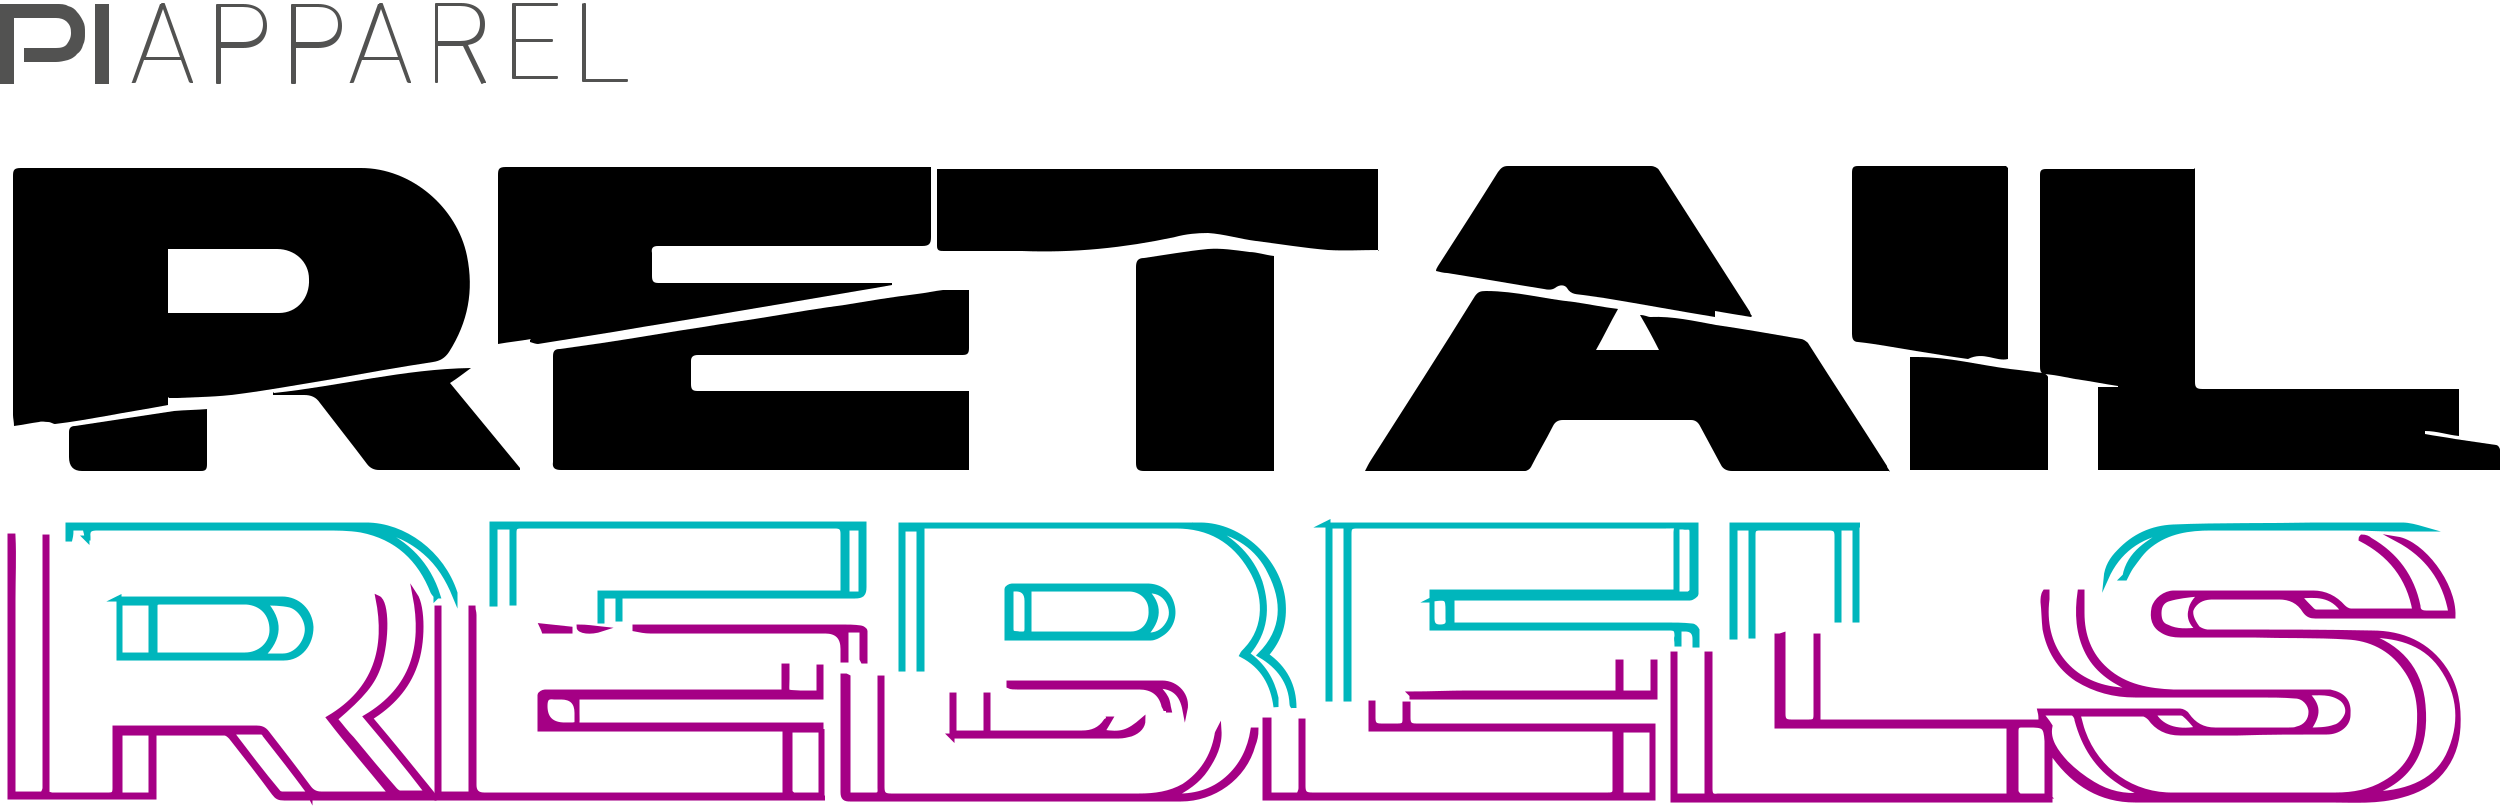 <?xml version="1.0" encoding="UTF-8"?>
<svg id="Layer_1" data-name="Layer 1" xmlns="http://www.w3.org/2000/svg" viewBox="0 0 250 80.56">
  <defs>
    <style>
      .cls-1 {
        fill: #000;
      }

      .cls-1, .cls-2 {
        stroke-width: 0px;
      }

      .cls-3 {
        fill: #a50085;
        stroke: #a50085;
      }

      .cls-3, .cls-4 {
        stroke-miterlimit: 10;
        stroke-width: .5px;
      }

      .cls-2 {
        fill: #525251;
      }

      .cls-4 {
        fill: #00b6bc;
        stroke: #00b6bc;
      }
    </style>
  </defs>
  <path class="cls-1" d="M16.8,39.7v.8c-2.1.4-4.1.7-6.2,1.1-1.7.3-3.4.6-5.1.8-.2,0-.4-.2-.7-.2s-.6-.1-.9,0c-.8.1-1.7.3-2.5.4,0-.4-.1-.8-.1-1.1v-23.9c0-.6.1-.8.8-.8h34c5,0,9.6,3.9,10.6,8.8.7,3.5.1,6.6-1.8,9.6-.4.6-.9.9-1.6,1-3.3.5-6.7,1.1-10,1.7-3.1.5-6.3,1.1-9.4,1.5-2.1.3-4.2.3-6.2.4h-.8l-.1-.1ZM16.8,31.3h11.1c1.8,0,3.1-1.5,3-3.4,0-1.7-1.4-3-3.2-3h-10.9v6.4Z"/>
  <path class="cls-1" d="M219.5,16.8v21.4c0,.6.2.7.8.7h25.6v4.7c-1.1-.1-2.2-.5-3.4-.5v.3c1,.2,2,.3,3,.5,1.4.2,2.7.4,4.1.6.2,0,.4.3.4.5v2h-40.2v-8.3h2v-.1c-1.4-.2-2.8-.5-4.3-.7-1-.2-2-.4-3-.5-.5,0-.5-.5-.5-.8v-19.1c0-.4.1-.6.6-.6h14.8l.1-.1Z"/>
  <path class="cls-1" d="M188.9,47.1h-15.7c-.5,0-.9-.2-1.1-.6-.7-1.3-1.4-2.6-2.1-3.9-.2-.4-.5-.6-.9-.6h-12.8c-.5,0-.8.2-1,.6-.7,1.4-1.5,2.7-2.2,4.1-.1.2-.4.4-.6.4h-16c.2-.4.4-.8.6-1.1,3.5-5.5,7-10.9,10.4-16.4.3-.4.5-.5,1.1-.5,3,0,5.8.8,8.8,1.1,1.4.2,2.8.5,4.4.7-.8,1.4-1.4,2.7-2.2,4.1h6.3c-.6-1.2-1.2-2.3-1.9-3.5.5,0,.8.2,1,.2,2.3-.1,4.4.4,6.6.8,2.8.4,5.6.9,8.5,1.4.2,0,.5.2.7.4,2.6,4.1,5.3,8.2,7.9,12.3,0,.2.2.3.3.6l-.1-.1Z"/>
  <path class="cls-1" d="M96.9,39.3v7.7h-40.8c-.6,0-.9-.2-.8-.8v-10.6c0-.6.3-.7.7-.7,1.4-.2,2.8-.4,4.2-.6,3.4-.5,6.7-1.1,10.1-1.6,2.3-.4,4.7-.7,7-1.1,2.4-.4,4.8-.8,7.1-1.1,2.4-.4,4.8-.8,7.3-1.1.9-.1,1.7-.3,2.6-.4h2.6v5.8c0,.6-.2.7-.7.7h-26.4c-.5,0-.7.2-.7.6v2.3c0,.6.2.7.7.7h27.1v.2Z"/>
  <path class="cls-1" d="M53.1,33.9c-1.1.2-2.2.3-3.3.5v-16.9c0-.6.1-.8.8-.8h42.5v7c0,.7-.2.9-.9.9h-26.4c-.5,0-.7.2-.6.7v2.3c0,.6.2.7.7.7h23.3v.2c-1.1.2-2.3.4-3.5.6-4.1.7-8.2,1.4-12.4,2.1-4,.7-8,1.3-12,2-2.5.4-5,.8-7.5,1.2-.2,0-.5-.1-.8-.2v-.2l.1-.1Z"/>
  <path class="cls-1" d="M137.9,25c-1.8,0-3.4.1-5.1,0-2.4-.2-4.8-.6-7.2-.9-1.6-.2-3.2-.7-4.8-.8-1.1,0-2.2.1-3.3.4-5.1,1.1-10.2,1.6-15.3,1.4h-7.8c-.4,0-.7,0-.7-.5v-7.7h44.1v8.2l.1-.1Z"/>
  <path class="cls-1" d="M127.4,47.1h-13c-.6,0-.8-.2-.8-.8v-19.6c0-.6.2-.9.8-.9,2.1-.3,4.3-.7,6.4-.9,1.3-.1,2.7.1,4.1.3.8,0,1.6.3,2.5.4v21.6-.1Z"/>
  <path class="cls-1" d="M175.1,31.7c-1.3-.2-2.4-.4-3.6-.6v.6c-3.7-.6-7.4-1.3-11.1-1.9-.7-.1-1.4-.2-2.1-.3-.6-.1-1.2,0-1.6-.7-.2-.3-.7-.4-1.2,0-.3.2-.7.2-1.1.1-3.2-.5-6.5-1.1-9.7-1.6-.3,0-.7-.1-1.1-.2,0-.2.1-.3.2-.5,2-3.1,4-6.2,6-9.4.3-.4.5-.6,1-.6h14.3c.3,0,.7.2.8.4,3,4.7,6.1,9.5,9.1,14.2,0,0,0,.2.2.4l-.1.1Z"/>
  <path class="cls-1" d="M200.8,16.8v19.1c-1.2.3-2.4-.8-4,0-1.5-.2-3.3-.5-5.2-.8s-3.9-.7-5.8-.9c-.5,0-.6-.4-.6-.8v-16.1c0-.5.1-.7.6-.7h14.8l.2.2Z"/>
  <path class="cls-1" d="M204.8,47h-13.8v-11.3h.7c3.2,0,6.2.8,9.3,1.2,1.1.1,2.2.3,3.3.4.2,0,.5.3.5.4v9.3Z"/>
  <path class="cls-1" d="M27.4,39.3c6.6-.7,13-2.4,19.7-2.5-.7.5-1.3,1-2.1,1.5,2.4,2.9,4.7,5.7,7,8.5v.2h-14.1c-.5,0-.9-.2-1.2-.6-1.5-2-3.1-4-4.7-6.1-.4-.6-.9-.8-1.6-.8h-3.1v-.3l.1.1Z"/>
  <path class="cls-1" d="M20.7,40.9v5.5c0,.5-.1.7-.6.7h-11.9c-.87,0-1.3-.47-1.3-1.4v-2.5c0-.4.2-.6.6-.6,3.3-.5,6.6-1,9.9-1.5,1.1-.1,2.2-.1,3.4-.2h-.1Z"/>
  <g>
    <g>
      <path class="cls-2" d="M2.4,6.1v-1.3h3.2c.5,0,.9-.1,1.1-.4s.4-.6.4-1.1-.1-.8-.4-1.1c-.3-.3-.7-.4-1.1-.4H1.4v6.6H0V.4h5.6c.5,0,.9,0,1.2.2.4.1.7.3.9.6.2.2.4.5.6.9s.2.7.2,1.2,0,.8-.2,1.2c-.1.4-.3.7-.6.9-.2.3-.6.5-.9.6-.4.1-.8.2-1.2.2h-3.2v-.1Z"/>
      <path class="cls-2" d="M9.5,8.4V.4h1.4v8h-1.4Z"/>
    </g>
    <g>
      <path class="cls-2" d="M16.1.4s0-.1.1-.1h.2s.1,0,.1.1l2.8,7.8v.1h-.2s-.1,0-.2-.1l-.8-2.2h-3.7l-.8,2.2s0,.1-.2.1h-.2s-.1,0,0-.1L16,.4h.1ZM18,5.7l-1.7-4.8h0l-1.7,4.8h3.5-.1Z"/>
      <path class="cls-2" d="M21.7,8.4s-.1,0-.1-.1V.5s0-.1.1-.1h2.6c1.5,0,2.4.8,2.4,2.2s-.9,2.2-2.4,2.2h-2.2v3.5s0,.1-.1.1h-.3ZM26.3,2.5c0-1.2-.7-1.8-2-1.8h-2.2v3.5h2.2c1.3,0,2-.7,2-1.8v.1Z"/>
      <path class="cls-2" d="M29.2,8.4s-.1,0-.1-.1V.5s0-.1.1-.1h2.6c1.5,0,2.4.8,2.4,2.2s-.9,2.2-2.4,2.2h-2.2v3.5s0,.1-.1.1h-.3ZM33.8,2.5c0-1.2-.7-1.8-2-1.8h-2.2v3.5h2.2c1.3,0,2-.7,2-1.8v.1Z"/>
      <path class="cls-2" d="M37.9.4s0-.1.1-.1h.2s.1,0,.1.1l2.8,7.8v.1h-.2s-.1,0-.2-.1l-.8-2.2h-3.7l-.8,2.2s0,.1-.2.1h-.2s-.1,0,0-.1l2.8-7.8h.1ZM39.8,5.7l-1.7-4.8h0l-1.7,4.8h3.5-.1Z"/>
      <path class="cls-2" d="M48.2,8.4s-.1,0-.1-.1l-1.8-3.7h-2.5v3.6s0,.1-.1.1h-.1s-.1,0-.1-.1V.4s0-.1.1-.1h2.5c1.5,0,2.4.8,2.4,2.1s-.6,1.9-1.7,2.1l1.8,3.7v.1h-.2l-.2.1ZM48,2.4c0-1.2-.7-1.8-2-1.8h-2.2v3.5h2.2c1.3,0,2-.6,2-1.8v.1Z"/>
      <path class="cls-2" d="M51.2.4s0-.1.1-.1h4.4s.1,0,.1.1h0q0,.2-.1.2h-4.1v3.3h3.6s.1,0,.1.1h0q0,.2-.1.2h-3.6v3.4h4.1s.1,0,.1.1h0q0,.2-.1.2h-4.4s-.1,0-.1-.1V0v.4Z"/>
      <path class="cls-2" d="M58.3.4s0-.1.1-.1h.1s.1,0,.1.1v7.5h4.1s.1,0,.1.1h0q0,.2-.1.2h-4.4s-.1,0-.1-.1V.3l.1.1Z"/>
    </g>
  </g>
  <path class="cls-3" d="M178.3,63.5v7.9c0,.6.2.8.8.8h1.8c.5,0,.7-.1.7-.7v-7.9h.2v8.6h22.3c0-.4,0-.7-.1-1.1h14c.2,0,.6.2.7.4.7,1,1.6,1.5,2.8,1.5h7.4c.3,0,.6,0,.8-.1.9-.2,1.4-.9,1.4-1.7s-.7-1.6-1.6-1.6c-1.2-.1-2.4-.1-3.7-.1h-12.3c-2.1,0-4-.5-5.8-1.6-1.8-1.2-2.8-2.9-3.2-5-.1-.9-.1-1.8-.2-2.7,0-.3,0-.7.2-1h.2v.7c-.6,4.7,2.1,8.3,6.6,9,.8.1,1.5.2,2.3.2-2-.8-3.8-1.9-4.8-3.8s-1.1-4-.8-6.1h.2v2.1c0,2.2.7,4.2,2.4,5.7,1.9,1.7,4.3,2.1,6.7,2.2h15.7c1.4.3,1.9,1,1.8,2.3,0,1-1,1.7-2.1,1.7-3,0-5.9,0-8.9.1h-5.8c-1.3,0-2.3-.5-3-1.5-.2-.2-.5-.4-.7-.4h-6.1s-.2,0-.4.1c.2.6.3,1.2.5,1.7,1.4,3.9,5,6.4,9.1,6.3h16.2c1.7,0,3.4-.3,4.9-1.2,2.1-1.2,3.2-3,3.4-5.3.2-2.2,0-4.3-1.4-6.2-1.4-2-3.5-3-5.8-3.1-3.1-.2-6.2-.1-9.4-.2h-7.3c-.6,0-1.2-.1-1.7-.4-.9-.5-1.1-1.3-.9-2.3.2-.8,1.1-1.5,2-1.5h13.9c1.2,0,2.2.5,3,1.4.2.2.5.4.8.4h6.4c-.6-3.4-2.5-5.7-5.4-7.2,0,0,0-.1.1-.2.3,0,.6.1.8.3,2.6,1.5,4.2,3.7,4.8,6.6,0,.5.3.7.8.7h2.5c-.6-3.4-2.4-5.8-5.4-7.4,2.5.4,5.7,4.5,5.6,7.7h-13.8c-.4,0-.7-.1-1-.5-.6-1-1.5-1.4-2.6-1.4h-6.6c-.8,0-1.5.2-2,.9-.7,1,0,2.4,1.4,2.6h2.5c4.7,0,9.3,0,14,.1,3,0,5.6,1.1,7.3,3.7,1.1,1.7,1.4,3.6,1.3,5.7-.1,1.7-.6,3.2-1.7,4.5-1,1.2-2.4,1.9-3.9,2.3-2.4.7-4.8.5-7.2.5h-19.5c-3.4,0-6-1.6-8-4.3-.1-.2-.2-.3-.5-.7v5h-37.7v-14.6h.2v14.2h3.2v-14.2h.3v13.5c0,.6.2.8.8.7h29.1v-7h-23.2v-9h.3l.3-.1ZM236.9,79.4c3.4,0,6.5-1,7.9-3.8,1.5-3.1,1.3-6.2-.7-9-1.8-2.5-4.6-3.1-7.6-3.1,3.4,1.1,5.5,3.4,5.8,7,.4,4.3-1.1,7.5-5.5,8.9h.1ZM214.4,79.5c-.9-.5-1.7-.8-2.4-1.3-2.3-1.5-3.6-3.6-4.3-6.2,0-.3-.3-.7-.5-.7h-2.8s-.1.1-.2.2c.2.3.5.6.8,1.1-.3,1.4.6,2.6,1.6,3.7.8.8,1.7,1.5,2.7,2.1,1.5.9,3.1,1.3,5,1.1h.1ZM204.7,79.5v-5.4c-.1-1.5-.3-1.6-1.8-1.6h-.7c-.4,0-.6.1-.6.6v6c0,.2.3.5.4.5h2.8l-.1-.1ZM230.8,73c.9,0,1.9,0,2.7-.3.5-.1,1-.7,1.2-1.2s0-1.2-.5-1.6c-1.1-.8-2.3-.6-3.6-.6,1.3,1.3,1.3,2.1.2,3.7h0ZM219.8,59.6v-.2c-1,.1-2,.2-3,.5-.6.2-.9.7-.9,1.4s.2,1.2.8,1.4c1,.5,2,.4,3.2.3-1.2-1.5-1-2.3,0-3.4h-.1ZM219.7,72.8c-.4-.5-.8-1-1.3-1.4,0,0-.2-.1-.3-.1h-2.8c.7,1.4,2.3,2,4.4,1.6v-.1ZM234.4,61.2c-1.2-1.9-2.9-1.7-4.5-1.6.4.5.9,1,1.3,1.4,0,0,.2.2.4.2h2.9-.1Z"/>
  <path class="cls-3" d="M43.4,79.8h-15c-.5,0-.7-.1-1-.5-1.4-1.9-2.8-3.7-4.3-5.6-.2-.2-.4-.4-.7-.4h-7v6.4H1v-26.1h.3c.1,2.1,0,4.2,0,6.3v19.5h2.9c.1,0,.3-.4.3-.6v-25.1h.2v25.7c.2,0,.4.1.5.1h5.7c.5,0,.6-.2.6-.7v-6h14.1c.5,0,.8.1,1.1.5,1.4,1.8,2.8,3.6,4.2,5.5.3.4.7.6,1.2.6h7c-2.1-2.6-4.2-5-6.2-7.6,4.7-2.8,5.9-7,4.9-12,.9.4.9,4.2.1,6.7-.6,1.8-1.6,3-4.4,5.4.6.7,1.1,1.4,1.7,2,1.4,1.7,2.8,3.4,4.3,5.1.1.1.3.3.5.3h2.6v-.2c-1.9-2.5-3.9-4.9-6-7.4,4.7-2.8,5.9-7,4.9-12.2.8,1.2.8,4.9,0,7-.8,2.3-2.4,4-4.5,5.3,2.2,2.6,4.3,5.2,6.4,7.8v.2ZM31,79.5c-.1-.2-.2-.3-.2-.4-1.4-1.9-2.8-3.7-4.3-5.6,0-.1-.2-.3-.4-.3h-3c1.6,2.1,3.1,4.1,4.7,6,0,.1.3.2.4.2h2.8v.1ZM12,79.5h3.1v-6.2h-3.1v6.2Z"/>
  <path class="cls-4" d="M132.4,52.5h37.2v6.9c0,.1-.4.4-.6.4h-23.8v2.7h21.3c.9,0,1.8,0,2.7.1.2,0,.4.2.5.4v1.5h-.2v-.6q0-1-1-1h-.6v1.5h-.2c0-.3-.1-.5,0-.8,0-.7-.2-.8-.8-.8h-23.7v-3.6h24.5v-5.5c0-1.3.1-1.1-1.1-1.1h-30.9c-.7,0-.8.2-.8.8v16.5h-.3v-17.3h-1.6v17.3h-.2v-17.6l-.4.2ZM167.6,59.4h1.2c.1,0,.4-.2.4-.4v-5.8c0-.7-.5-.4-.9-.5-.3,0-.7-.1-.7.5v6.2h0ZM143.2,60v1.8c0,.6.2.9.8.9s.9-.2.8-.8v-.8c0-1.3-.1-1.4-1.5-1.2l-.2.1h.1Z"/>
  <path class="cls-3" d="M82.5,79.8h-38.8v-19h.2v18.6h3.2v-18.6h.2c0,.2.1.4.1.7v17q0,1,1,1h30.1v-6.6h-24.5v-3.4c0-.1.3-.3.5-.3h23.9v-2.6h.3v1.3c0,1.5-.3,1.3,1.3,1.4h1.9v-2.6h.2v3h-24.4v2.8h24.4v7.3h.4ZM82.2,73h-3.2v6.1c0,.2.3.4.4.4h2.8v-6.6.1ZM56.2,69.7h-.8c-.7-.1-.9.2-.9.9q0,1.9,2,1.9c1.4,0,1.2.1,1.2-1.2q0-1.6-1.6-1.6h.1Z"/>
  <path class="cls-3" d="M126.9,72v7.5h2.9c.1,0,.3-.4.3-.7v-6.7h.2v6.5c0,.7.2.9.9.9h29.6c.3,0,.7,0,.7-.5v-6.1h-24.4v-2.6h.2v1.5c0,.6.2.8.8.8h1.7c.6,0,.7-.2.7-.7v-1.5h.3v1.4c0,.6.2.8.8.8h23.7v7.2h-38.8v-7.8h.4ZM165.2,79.5v-6.5h-3.1v6.5h3.1Z"/>
  <path class="cls-4" d="M92.2,52.8v14.1h-.3v-14h-1.6v14h-.2v-14.4h29.9c4.1,0,7.9,3.6,8.3,7.6.2,2.1-.3,3.8-1.7,5.4,1.9,1.3,2.8,3.1,2.8,5.3,0-.1-.2-.2-.2-.4-.1-2.2-1.3-3.8-3.2-4.9,2.5-2.5,2.5-5.4,1-8.3-1.2-2.5-3.4-3.9-6.1-4.4,2.4,1.2,4.2,2.9,5.1,5.4.8,2.6.6,5-1.3,7.2,1.6,1.1,2.5,2.6,2.9,4.4v.9c-.3-2.3-1.3-4.1-3.4-5.2.1-.2.2-.3.4-.5,2.2-2.3,2-5.6.5-8.1-1.7-2.9-4.2-4.3-7.5-4.3h-25.4v.2Z"/>
  <path class="cls-4" d="M60.2,59.8v2.3h-.2v-2.8h24.3v-5.9c0-.6-.2-.8-.8-.8h-31.4c-.6,0-.7.2-.7.7v7h-.2v-7.6h-1.7v7.7h-.3v-8h37.2v6.3c0,.7-.2.9-.9.9h-23.5v2.3h-.2v-2.3h-1.6v.2ZM84.7,52.8v6.6h1.4v-6.6h-1.4Z"/>
  <path class="cls-3" d="M84.8,67.7v11.8h2.8c.5,0,.4-.5.4-.7v-11h.2v10.9c0,.7.2.9.9.9h24.8c1.6,0,3.1-.2,4.5-1,1.8-1.2,2.9-2.9,3.3-5.1,0-.2.1-.3.2-.5.1,1.5-.5,2.7-1.3,3.9-.8,1.2-2,2-3.4,2.7,2.2.1,4-.4,5.5-1.7,1.5-1.3,2.3-3,2.6-4.9h.3c0,.5-.1,1-.3,1.5-.9,3.3-4,5.4-7.2,5.4h-33.1c-.5,0-.7-.1-.7-.7v-11.6h.3l.2.1Z"/>
  <path class="cls-4" d="M11.7,59.9h16.5c1.6,0,2.8,1.2,2.9,2.8,0,1.7-1.1,3.1-2.7,3.1H11.9v-6l-.2.1ZM15.5,65.5h9c1.5,0,2.7-1.1,2.7-2.5,0-1.6-1-2.7-2.6-2.8h-8.5c-.3,0-.6,0-.6.4v4.9ZM12,65.5h3.1v-5.2h-3.1v5.2ZM26.4,60.2c1.7,1.9,1.6,3.6-.2,5.4h2.1c1.2,0,2.2-1.1,2.4-2.3.2-1.1-.6-2.5-1.7-2.8-.9-.2-1.8-.2-2.7-.2l.1-.1Z"/>
  <path class="cls-4" d="M100.7,63.8v-4.9c0-.1.3-.3.5-.3h13.5c1.3,0,2.2.7,2.5,1.9.3,1.1-.1,2.3-1.1,2.9-.3.2-.7.4-1,.4h-14.4ZM103,63.4h10.1c1.3,0,2.1-1.1,2-2.4,0-1.2-1-2.1-2.2-2.1h-10v4.5h.1ZM101.1,59v3.9c0,.6.5.4.8.5.4,0,.8.1.8-.5v-2.8q0-1.3-1.3-1.2h-.3v.1ZM114.5,59c1.6,1.5,1.4,3,0,4.5,1.1.1,1.8-.3,2.3-1.1.5-.8.4-1.6,0-2.3-.5-.8-1.2-1.1-2.3-1v-.1Z"/>
  <path class="cls-4" d="M8.7,53.9c0-.4-.1-.7-.2-1.1h-1.4c0,.4,0,.7-.1,1.1h-.2v-1.4h29.8c3.8,0,7.6,2.8,8.9,6.8v.3c-.7-1.7-1.6-3.2-3-4.4-1.4-1.2-3-2-4.8-2.2,3,1.3,5.1,3.4,6.1,6.6,0,0-.1,0-.2.1,0-.2-.2-.3-.3-.5-1.3-3.3-3.6-5.5-7.2-6.2-1.2-.2-2.5-.2-3.7-.2H9.8c-.7,0-1.1.1-1,.9v.1h-.2l.1.1Z"/>
  <path class="cls-4" d="M185.7,52.5v9.5h-.2v-9.2h-1.6v9.2h-.2v-8.4c0-.6-.2-.8-.8-.8h-6.9c-.6,0-.7.2-.7.7v10.1h-.2v-10.8h-1.6v10.9h-.3v-11.2h12.8-.3Z"/>
  <path class="cls-3" d="M86.2,65.9v-2.9h-1.6v3h-.3v-1.1q0-1.8-1.8-1.8h-17.5c-.5,0-1-.1-1.5-.2v-.2h20.6c.7,0,1.3,0,2,.1.1,0,.4.2.4.3v3h-.2l-.1-.2Z"/>
  <path class="cls-4" d="M212.5,57.6c.2-1.1.8-2,1.6-2.7s1.7-1.2,2.6-1.8c-2.8.5-4.9,2-6.1,4.7.1-1.1.6-1.9,1.3-2.6,1.5-1.6,3.3-2.4,5.4-2.5,4.7-.2,9.5-.1,14.2-.2h8.7c.7,0,1.4.2,2.1.4h-3c-1.4,0-2.8-.1-4.2-.1h-14c-2.2,0-4.3.3-6.1,1.7-.8.6-1.3,1.4-1.9,2.2-.2.3-.4.7-.6,1.1h-.2l.2-.2Z"/>
  <path class="cls-3" d="M141.1,69.4c1.9,0,3.8-.1,5.7-.1h15v-3.1h.3v3.1h3.2v-3.1h.2v3.5h-24.3v-.2l-.1-.1Z"/>
  <path class="cls-3" d="M95.2,73.7v-4.2h.2v3.8h3.2v-3.8h.2v3.8h9.4c1,0,1.8-.3,2.4-1.2,0,0,.2-.1.2-.2h.2c-.3.5-.5.9-.8,1.3,1.9.3,2.6.1,4.1-1.2,0,.6-.4,1.1-1.2,1.4-.4.1-.8.2-1.2.2h-16.8l.1.1Z"/>
  <path class="cls-3" d="M116.6,71.1c0-.2-.1-.3-.2-.5-.3-1.3-1.2-1.9-2.5-1.9h-12.2c-.3,0-.6,0-.8-.1v-.3h15.3c1.5,0,2.6,1.3,2.3,2.7-.3-1.6-1.1-2.4-2.8-2.4.3.4.7.8.9,1.2.2.4.2.8.3,1.2h-.3v.1Z"/>
  <path class="cls-3" d="M54.2,62.6c1,.1,1.9.2,2.8.3v.2h-2.6s-.1-.3-.2-.5Z"/>
  <path class="cls-3" d="M60.2,62.9c-1.2.4-2.3.2-2.3-.2.7,0,1.4.1,2.3.2Z"/>
</svg>